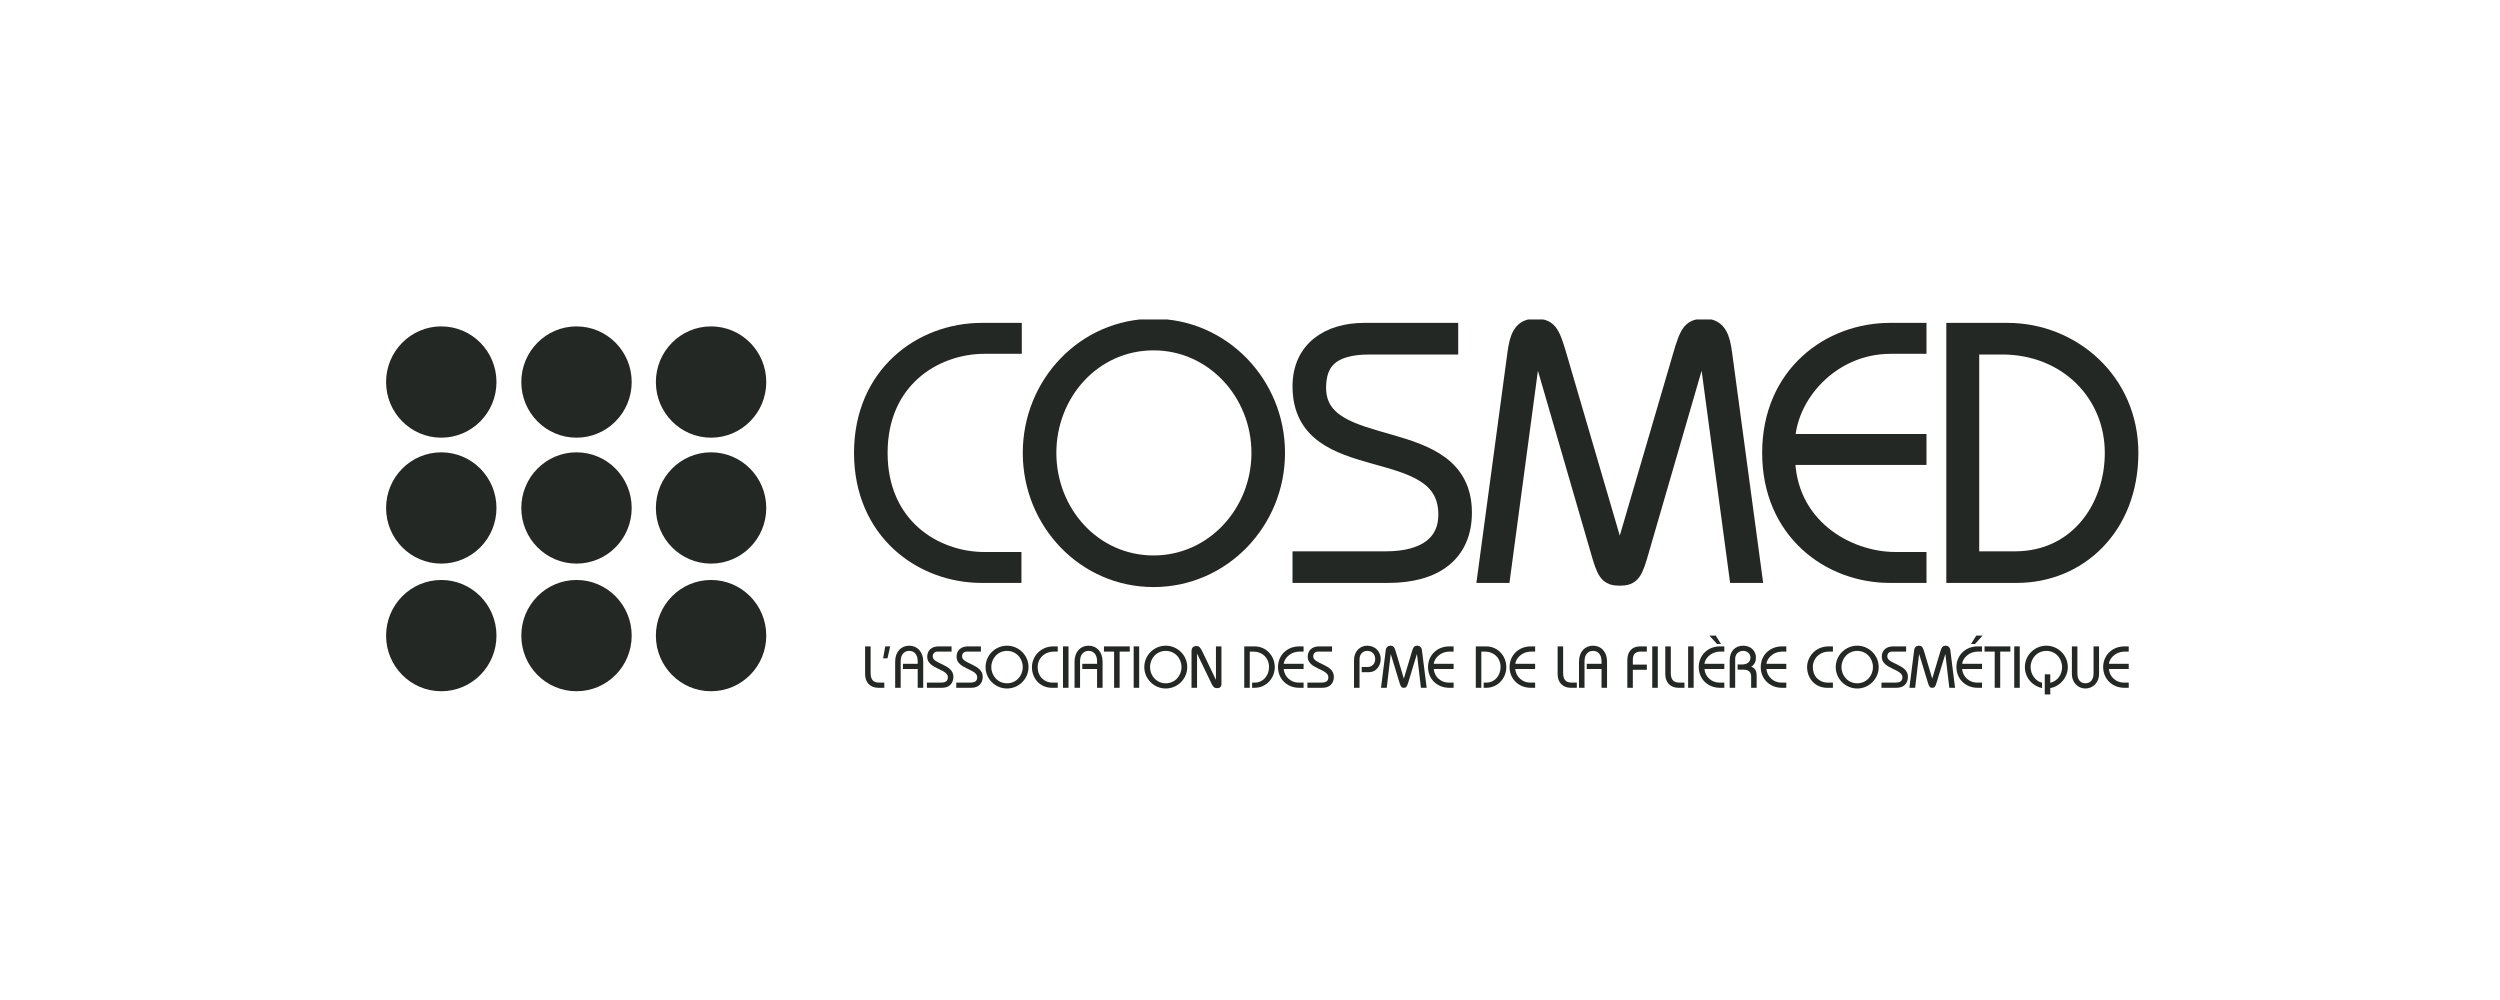 <?xml version="1.0" encoding="UTF-8"?> <svg xmlns="http://www.w3.org/2000/svg" width="180" height="72" viewBox="0 0 180 72" fill="none"><rect width="180" height="72" fill="white"></rect><g clip-path="url(#clip0_644_4848)"><path d="M47.223 45.766C47.223 47.978 49.002 49.77 51.195 49.77C53.393 49.77 55.171 47.978 55.171 45.766C55.171 43.553 53.393 41.758 51.195 41.758C49.002 41.758 47.223 43.553 47.223 45.766Z" fill="#242824"></path><path d="M37.534 45.766C37.534 47.978 39.313 49.77 41.507 49.77C43.705 49.77 45.482 47.978 45.482 45.766C45.482 43.553 43.705 41.758 41.507 41.758C39.313 41.758 37.534 43.553 37.534 45.766Z" fill="#242824"></path><path d="M27.798 45.766C27.798 47.978 29.578 49.77 31.771 49.77C33.97 49.77 35.746 47.978 35.746 45.766C35.746 43.553 33.97 41.758 31.771 41.758C29.578 41.758 27.798 43.553 27.798 45.766Z" fill="#242824"></path><path d="M47.223 36.575C47.223 38.788 49.002 40.58 51.195 40.58C53.393 40.58 55.171 38.788 55.171 36.575C55.171 34.363 53.393 32.567 51.195 32.567C49.002 32.567 47.223 34.363 47.223 36.575Z" fill="#242824"></path><path d="M37.534 36.575C37.534 38.788 39.313 40.58 41.507 40.58C43.705 40.58 45.482 38.788 45.482 36.575C45.482 34.363 43.705 32.567 41.507 32.567C39.313 32.567 37.534 34.363 37.534 36.575Z" fill="#242824"></path><path d="M27.798 36.575C27.798 38.788 29.578 40.58 31.771 40.58C33.97 40.58 35.746 38.788 35.746 36.575C35.746 34.363 33.97 32.567 31.771 32.567C29.578 32.567 27.798 34.363 27.798 36.575Z" fill="#242824"></path><path d="M47.223 27.507C47.223 29.72 49.002 31.513 51.195 31.513C53.393 31.513 55.171 29.72 55.171 27.507C55.171 25.294 53.393 23.5 51.195 23.5C49.002 23.5 47.223 25.294 47.223 27.507Z" fill="#242824"></path><path d="M37.534 27.507C37.534 29.72 39.313 31.513 41.507 31.513C43.705 31.513 45.482 29.72 45.482 27.507C45.482 25.294 43.705 23.5 41.507 23.5C39.313 23.5 37.534 25.294 37.534 27.507Z" fill="#242824"></path><path d="M27.798 27.507C27.798 29.72 29.578 31.513 31.771 31.513C33.97 31.513 35.746 29.72 35.746 27.507C35.746 25.294 33.97 23.5 31.771 23.5C29.578 23.5 27.798 25.294 27.798 27.507Z" fill="#242824"></path><path d="M72.877 41.304H70.683C66.395 41.304 62.156 38.224 62.156 32.609C62.156 26.994 66.395 23.914 70.683 23.914H72.902V24.809H70.881C67.258 24.809 63.241 27.292 63.241 32.609C63.241 37.926 67.258 40.41 70.881 40.41H72.877V41.304Z" fill="#242824"></path><path d="M72.877 41.304H70.683C66.395 41.304 62.156 38.224 62.156 32.609C62.156 26.994 66.395 23.914 70.683 23.914H72.902V24.809H70.881C67.258 24.809 63.241 27.292 63.241 32.609C63.241 37.926 67.258 40.41 70.881 40.41H72.877V41.304Z" stroke="#242824" stroke-width="1.333" stroke-miterlimit="10"></path><path d="M90.77 32.609C90.77 28.262 87.418 24.56 83.056 24.56C78.669 24.56 75.391 28.262 75.391 32.609C75.391 36.957 78.669 40.659 83.056 40.659C87.418 40.659 90.77 36.957 90.77 32.609ZM74.306 32.609C74.306 27.69 78.151 23.616 83.056 23.616C87.96 23.616 91.855 27.69 91.855 32.609C91.855 37.528 87.96 41.602 83.056 41.602C78.151 41.602 74.306 37.528 74.306 32.609Z" fill="#242824"></path><path d="M90.77 32.609C90.77 28.262 87.418 24.56 83.056 24.56C78.669 24.56 75.391 28.262 75.391 32.609C75.391 36.957 78.669 40.659 83.056 40.659C87.418 40.659 90.77 36.957 90.77 32.609ZM74.306 32.609C74.306 27.69 78.151 23.616 83.056 23.616C87.96 23.616 91.855 27.69 91.855 32.609C91.855 37.528 87.96 41.602 83.056 41.602C78.151 41.602 74.306 37.528 74.306 32.609Z" stroke="#242824" stroke-width="1.333" stroke-miterlimit="10"></path><path d="M104.325 24.858H98.608C95.75 24.858 94.813 26.05 94.813 27.914C94.813 33.255 105.311 30.324 105.311 36.907C105.311 39.813 103.291 41.304 99.939 41.304H93.728V40.361H99.791C102.6 40.361 104.227 39.193 104.227 37.056C104.227 31.168 93.728 34.522 93.728 27.814C93.728 25.156 95.75 23.914 98.213 23.914H104.325V24.858Z" fill="#242824"></path><path d="M104.325 24.858H98.608C95.75 24.858 94.813 26.05 94.813 27.914C94.813 33.255 105.311 30.324 105.311 36.907C105.311 39.813 103.291 41.304 99.939 41.304H93.728V40.361H99.791C102.6 40.361 104.227 39.193 104.227 37.056C104.227 31.168 93.728 34.522 93.728 27.814C93.728 25.156 95.75 23.914 98.213 23.914H104.325V24.858Z" stroke="#242824" stroke-width="1.333" stroke-miterlimit="10"></path><path d="M107.062 41.304L109.205 25.404C109.353 24.361 109.575 23.616 110.487 23.616C111.423 23.616 111.621 23.815 112.163 25.703L116.303 39.839C116.402 40.137 116.525 40.41 116.649 40.41C116.772 40.41 116.845 40.137 116.945 39.839L121.085 25.703C121.627 23.815 121.824 23.616 122.761 23.616C123.672 23.616 123.894 24.361 124.042 25.404L126.186 41.304H125.151L123.006 25.33C122.957 24.883 122.859 24.61 122.662 24.61C122.441 24.61 122.342 24.883 122.218 25.33L118.078 39.59C117.61 41.23 117.462 41.503 116.624 41.503C115.786 41.503 115.637 41.23 115.169 39.59L111.029 25.33C110.907 24.883 110.807 24.61 110.586 24.61C110.388 24.61 110.29 24.883 110.24 25.33L108.097 41.304H107.062Z" fill="#242824"></path><path d="M107.062 41.304L109.205 25.404C109.353 24.361 109.575 23.616 110.487 23.616C111.423 23.616 111.621 23.815 112.163 25.703L116.303 39.839C116.402 40.137 116.525 40.41 116.649 40.41C116.772 40.41 116.845 40.137 116.945 39.839L121.085 25.703C121.627 23.815 121.824 23.616 122.761 23.616C123.672 23.616 123.894 24.361 124.042 25.404L126.186 41.304H125.151L123.006 25.33C122.957 24.883 122.859 24.61 122.662 24.61C122.441 24.61 122.342 24.883 122.218 25.33L118.078 39.59C117.61 41.23 117.462 41.503 116.624 41.503C115.786 41.503 115.637 41.23 115.169 39.59L111.029 25.33C110.907 24.883 110.807 24.61 110.586 24.61C110.388 24.61 110.29 24.883 110.24 25.33L108.097 41.304H107.062Z" stroke="#242824" stroke-width="1.333" stroke-miterlimit="10"></path><path d="M138.041 32.808H128.577C128.577 37.925 132.964 40.41 136.464 40.41H138.041V41.304H136.07C131.781 41.304 127.542 38.223 127.542 32.609C127.542 26.994 131.781 23.914 136.07 23.914H138.041V24.809H136.119C131.732 24.809 128.577 28.535 128.577 31.914H138.041V32.808Z" fill="#242824"></path><path d="M138.041 32.808H128.577C128.577 37.925 132.964 40.41 136.464 40.41H138.041V41.304H136.07C131.781 41.304 127.542 38.223 127.542 32.609C127.542 26.994 131.781 23.914 136.07 23.914H138.041V24.809H136.119C131.732 24.809 128.577 28.535 128.577 31.914H138.041V32.808Z" stroke="#242824" stroke-width="1.333" stroke-miterlimit="10"></path><path d="M140.801 41.304V23.914H144.547C149.132 23.914 153.296 27.442 153.296 32.609C153.296 37.876 149.673 41.304 145.188 41.304H142.7V40.361H145.09C149.575 40.361 152.212 36.633 152.212 32.609C152.212 28.286 148.835 24.858 144.153 24.858H141.837V41.304H140.801Z" fill="#242824"></path><path d="M140.801 41.304V23.914H144.547C149.132 23.914 153.296 27.442 153.296 32.609C153.296 37.876 149.673 41.304 145.188 41.304H142.7V40.361H145.09C149.575 40.361 152.212 36.633 152.212 32.609C152.212 28.286 148.835 24.858 144.153 24.858H141.837V41.304H140.801Z" stroke="#242824" stroke-width="1.333" stroke-miterlimit="10"></path><path d="M62.685 46.54V48.46C62.685 48.92 62.871 49.146 63.285 49.146H63.669V49.521H63.226C62.656 49.521 62.288 49.121 62.288 48.558V46.54H62.685Z" fill="#242824"></path><path d="M63.585 47.4L63.738 46.54H64.093L63.898 47.4H63.585Z" fill="#242824"></path><path d="M64.452 49.521V47.63C64.452 46.923 64.887 46.489 65.462 46.489C66.036 46.489 66.472 46.923 66.472 47.63V49.521H66.074V48.166H65.01V47.792H66.074V47.605C66.074 47.136 65.825 46.863 65.462 46.863C65.098 46.863 64.849 47.136 64.849 47.605V49.521H64.452Z" fill="#242824"></path><path d="M66.738 49.146H67.752C68.103 49.146 68.247 49.019 68.247 48.759C68.247 48.15 66.759 48.175 66.759 47.289C66.759 46.804 67.106 46.54 67.571 46.54H68.513V46.914H67.515C67.296 46.914 67.157 47.038 67.157 47.268C67.157 47.817 68.644 47.817 68.644 48.724C68.644 49.202 68.348 49.521 67.824 49.521H66.738V49.146Z" fill="#242824"></path><path d="M68.851 49.146H69.865C70.216 49.146 70.359 49.019 70.359 48.759C70.359 48.15 68.872 48.175 68.872 47.289C68.872 46.804 69.219 46.54 69.684 46.54H70.625V46.914H69.629C69.409 46.914 69.269 47.038 69.269 47.268C69.269 47.817 70.756 47.817 70.756 48.724C70.756 49.202 70.461 49.521 69.937 49.521H68.851V49.146Z" fill="#242824"></path><path d="M72.506 49.197C73.161 49.197 73.638 48.665 73.638 48.03C73.638 47.396 73.161 46.864 72.506 46.864C71.851 46.864 71.374 47.396 71.374 48.03C71.374 48.665 71.851 49.197 72.506 49.197ZM72.506 46.489C73.343 46.489 74.053 47.17 74.053 48.03C74.053 48.891 73.343 49.572 72.506 49.572C71.67 49.572 70.96 48.891 70.96 48.03C70.96 47.17 71.67 46.489 72.506 46.489Z" fill="#242824"></path><path d="M76.158 46.915H75.887C75.211 46.915 74.713 47.391 74.713 48.03C74.713 48.805 75.3 49.146 75.735 49.146H76.158V49.521H75.735C74.912 49.521 74.299 48.882 74.299 48.03C74.299 47.306 74.886 46.54 75.845 46.54H76.158V46.915Z" fill="#242824"></path><path d="M76.535 46.54H76.932V49.521H76.535V46.54Z" fill="#242824"></path><path d="M77.367 49.521V47.63C77.367 46.923 77.802 46.489 78.377 46.489C78.951 46.489 79.386 46.923 79.386 47.63V49.521H78.989V48.166H77.925V47.792H78.989V47.605C78.989 47.136 78.74 46.863 78.377 46.863C78.013 46.863 77.764 47.136 77.764 47.605V49.521H77.367Z" fill="#242824"></path><path d="M79.485 46.54H81.344V46.915H80.613V49.521H80.216V46.915H79.485V46.54Z" fill="#242824"></path><path d="M81.624 46.54H82.021V49.521H81.624V46.54Z" fill="#242824"></path><path d="M83.935 49.197C84.59 49.197 85.068 48.665 85.068 48.03C85.068 47.396 84.59 46.864 83.935 46.864C83.28 46.864 82.803 47.396 82.803 48.03C82.803 48.665 83.28 49.197 83.935 49.197ZM83.935 46.489C84.772 46.489 85.482 47.17 85.482 48.03C85.482 48.891 84.772 49.572 83.935 49.572C83.099 49.572 82.389 48.891 82.389 48.03C82.389 47.17 83.099 46.489 83.935 46.489Z" fill="#242824"></path><path d="M85.79 49.521V46.881C85.79 46.617 85.943 46.514 86.137 46.514C86.365 46.514 86.441 46.65 86.589 46.953L87.54 48.933H87.548V46.54H87.945V49.261C87.945 49.423 87.848 49.547 87.641 49.547C87.451 49.547 87.362 49.487 87.248 49.257L86.196 47.076H86.188V49.521H85.79Z" fill="#242824"></path><path d="M89.586 49.521V46.54H90.334C91.17 46.54 91.783 47.23 91.783 48.03C91.783 48.831 91.17 49.521 90.334 49.521H90.152V49.146H90.368C90.921 49.146 91.369 48.66 91.369 48.03C91.369 47.374 90.892 46.914 90.224 46.914H89.983V49.521H89.586Z" fill="#242824"></path><path d="M93.858 48.166H92.43C92.463 48.729 92.958 49.146 93.474 49.146H93.858V49.521H93.545C92.658 49.521 92.016 48.874 92.016 48.03C92.016 47.187 92.658 46.54 93.545 46.54H93.858V46.915H93.592C92.818 46.915 92.447 47.493 92.43 47.792H93.858V48.166Z" fill="#242824"></path><path d="M94.134 49.146H95.148C95.498 49.146 95.642 49.019 95.642 48.759C95.642 48.15 94.155 48.175 94.155 47.289C94.155 46.804 94.501 46.54 94.966 46.54H95.908V46.914H94.912C94.691 46.914 94.552 47.038 94.552 47.268C94.552 47.817 96.038 47.817 96.038 48.724C96.038 49.202 95.743 49.521 95.219 49.521H94.134V49.146Z" fill="#242824"></path><path d="M97.489 49.521V47.528C97.489 46.885 97.929 46.489 98.436 46.489C99.036 46.489 99.412 46.94 99.412 47.447C99.412 47.97 99.049 48.397 98.579 48.397H98.043V48.022H98.465C98.778 48.022 99.014 47.804 99.014 47.447C99.014 47.085 98.765 46.863 98.439 46.863C98.123 46.863 97.886 47.098 97.886 47.477V49.521H97.489Z" fill="#242824"></path><path d="M99.433 49.521L99.775 46.804C99.8 46.599 99.949 46.489 100.105 46.489C100.278 46.489 100.388 46.553 100.473 46.838L101.072 48.844H101.081L101.681 46.838C101.765 46.553 101.875 46.489 102.048 46.489C102.204 46.489 102.352 46.599 102.378 46.804L102.72 49.521H102.306L102.023 47.102H102.014L101.381 49.18C101.292 49.474 101.224 49.521 101.081 49.521H101.072C100.929 49.521 100.861 49.474 100.772 49.18L100.138 47.102H100.13L99.847 49.521H99.433Z" fill="#242824"></path><path d="M104.66 48.166H103.232C103.266 48.729 103.76 49.146 104.276 49.146H104.66V49.521H104.348C103.46 49.521 102.818 48.874 102.818 48.03C102.818 47.187 103.46 46.54 104.348 46.54H104.66V46.915H104.394C103.621 46.915 103.249 47.493 103.232 47.792H104.66V48.166Z" fill="#242824"></path><path d="M106.258 49.521V46.54H107.006C107.842 46.54 108.455 47.23 108.455 48.03C108.455 48.831 107.842 49.521 107.006 49.521H106.824V49.146H107.04C107.594 49.146 108.041 48.66 108.041 48.03C108.041 47.374 107.564 46.914 106.896 46.914H106.655V49.521H106.258Z" fill="#242824"></path><path d="M110.53 48.166H109.103C109.136 48.729 109.631 49.146 110.146 49.146H110.53V49.521H110.218C109.331 49.521 108.689 48.874 108.689 48.03C108.689 47.187 109.331 46.54 110.218 46.54H110.53V46.915H110.264C109.491 46.915 109.12 47.493 109.103 47.792H110.53V48.166Z" fill="#242824"></path><path d="M112.546 46.54V48.46C112.546 48.92 112.732 49.146 113.146 49.146H113.531V49.521H113.087C112.517 49.521 112.149 49.121 112.149 48.558V46.54H112.546Z" fill="#242824"></path><path d="M113.688 49.521V47.63C113.688 46.923 114.123 46.489 114.697 46.489C115.272 46.489 115.707 46.923 115.707 47.63V49.521H115.31V48.166H114.245V47.792H115.31V47.605C115.31 47.136 115.061 46.863 114.697 46.863C114.334 46.863 114.085 47.136 114.085 47.605V49.521H113.688Z" fill="#242824"></path><path d="M117.167 49.521V47.54C117.167 46.906 117.508 46.54 118.083 46.54H118.573V46.914H118.142C117.775 46.914 117.564 47.085 117.564 47.498V47.852H118.573V48.226H117.564V49.521H117.167Z" fill="#242824"></path><path d="M118.962 46.54H119.36V49.521H118.962V46.54Z" fill="#242824"></path><path d="M120.298 46.54V48.46C120.298 48.92 120.484 49.146 120.898 49.146H121.282V49.521H120.838C120.269 49.521 119.9 49.121 119.9 48.558V46.54H120.298Z" fill="#242824"></path><path d="M121.545 46.54H121.942V49.521H121.545V46.54Z" fill="#242824"></path><path d="M123.534 45.764L123.915 46.369H123.628L123.078 45.764H123.534ZM124.151 48.166H122.723C122.757 48.729 123.252 49.146 123.767 49.146H124.151V49.521H123.838C122.952 49.521 122.31 48.873 122.31 48.03C122.31 47.187 122.952 46.54 123.838 46.54H124.151V46.914H123.885C123.112 46.914 122.74 47.493 122.723 47.792H124.151V48.166Z" fill="#242824"></path><path d="M124.537 49.521V47.554C124.537 46.885 124.933 46.489 125.517 46.489C126.062 46.489 126.429 46.876 126.429 47.336C126.429 47.621 126.332 47.852 126.087 48.001C126.341 48.102 126.48 48.256 126.48 48.69V49.521H126.083V48.703C126.083 48.409 125.914 48.217 125.547 48.217H125.107V47.843H125.42C125.771 47.843 126.032 47.681 126.032 47.349C126.032 47.055 125.787 46.863 125.517 46.863C125.174 46.863 124.933 47.093 124.933 47.438V49.521H124.537Z" fill="#242824"></path><path d="M128.614 48.166H127.187C127.22 48.729 127.715 49.146 128.23 49.146H128.614V49.521H128.302C127.415 49.521 126.772 48.874 126.772 48.03C126.772 47.187 127.415 46.54 128.302 46.54H128.614V46.915H128.348C127.575 46.915 127.203 47.493 127.187 47.792H128.614V48.166Z" fill="#242824"></path><path d="M131.97 46.915H131.7C131.024 46.915 130.526 47.391 130.526 48.03C130.526 48.805 131.112 49.146 131.548 49.146H131.97V49.521H131.548C130.723 49.521 130.111 48.882 130.111 48.03C130.111 47.306 130.698 46.54 131.658 46.54H131.97V46.915Z" fill="#242824"></path><path d="M133.72 49.197C134.375 49.197 134.852 48.665 134.852 48.03C134.852 47.396 134.375 46.864 133.72 46.864C133.065 46.864 132.588 47.396 132.588 48.03C132.588 48.665 133.065 49.197 133.72 49.197ZM133.72 46.489C134.556 46.489 135.266 47.17 135.266 48.03C135.266 48.891 134.556 49.572 133.72 49.572C132.883 49.572 132.173 48.891 132.173 48.03C132.173 47.17 132.883 46.489 133.72 46.489" fill="#242824"></path><path d="M135.466 49.146H136.48C136.83 49.146 136.974 49.019 136.974 48.759C136.974 48.15 135.487 48.175 135.487 47.289C135.487 46.804 135.833 46.54 136.298 46.54H137.24V46.914H136.243C136.023 46.914 135.884 47.038 135.884 47.268C135.884 47.817 137.371 47.817 137.371 48.724C137.371 49.202 137.076 49.521 136.551 49.521H135.466V49.146Z" fill="#242824"></path><path d="M137.477 49.521L137.82 46.804C137.845 46.599 137.993 46.489 138.149 46.489C138.323 46.489 138.432 46.553 138.516 46.838L139.116 48.844H139.125L139.725 46.838C139.81 46.553 139.92 46.489 140.093 46.489C140.249 46.489 140.397 46.599 140.423 46.804L140.764 49.521H140.35L140.067 47.102H140.059L139.425 49.18C139.336 49.474 139.269 49.521 139.125 49.521H139.116C138.973 49.521 138.905 49.474 138.816 49.18L138.183 47.102H138.175L137.891 49.521H137.477Z" fill="#242824"></path><path d="M142.291 45.764H142.747L142.198 46.369H141.91L142.291 45.764ZM142.705 48.166H141.277C141.31 48.729 141.805 49.146 142.321 49.146H142.705V49.521H142.392C141.505 49.521 140.863 48.873 140.863 48.03C140.863 47.187 141.505 46.54 142.392 46.54H142.705V46.914H142.439C141.665 46.914 141.294 47.493 141.277 47.792H142.705V48.166Z" fill="#242824"></path><path d="M142.887 46.54H144.746V46.915H144.015V49.521H143.618V46.915H142.887V46.54Z" fill="#242824"></path><path d="M145.025 46.54H145.422V49.521H145.025V46.54Z" fill="#242824"></path><path d="M147.62 50.134H147.223V48.55H147.62V49.163C148.148 49.035 148.469 48.567 148.469 48.03C148.469 47.396 147.992 46.864 147.337 46.864C146.682 46.864 146.204 47.396 146.204 48.03C146.204 48.601 146.606 49.07 147.028 49.154V49.538C146.361 49.41 145.791 48.813 145.791 48.03C145.791 47.17 146.501 46.489 147.337 46.489C148.173 46.489 148.883 47.17 148.883 48.03C148.887 48.797 148.279 49.444 147.62 49.538V50.134Z" fill="#242824"></path><path d="M149.573 46.54V48.499C149.573 48.904 149.772 49.197 150.152 49.197C150.532 49.197 150.735 48.904 150.735 48.499V46.54H151.132V48.541C151.132 49.121 150.706 49.572 150.152 49.572C149.598 49.572 149.175 49.121 149.175 48.541V46.54H149.573Z" fill="#242824"></path><path d="M153.269 48.166H151.842C151.876 48.729 152.37 49.146 152.886 49.146H153.269V49.521H152.958C152.07 49.521 151.428 48.874 151.428 48.03C151.428 47.187 152.07 46.54 152.958 46.54H153.269V46.915H153.004C152.231 46.915 151.859 47.493 151.842 47.792H153.269V48.166Z" fill="#242824"></path></g><defs><clipPath id="clip0_644_4848"><rect width="127" height="27" fill="white" transform="translate(27 23)"></rect></clipPath></defs></svg> 